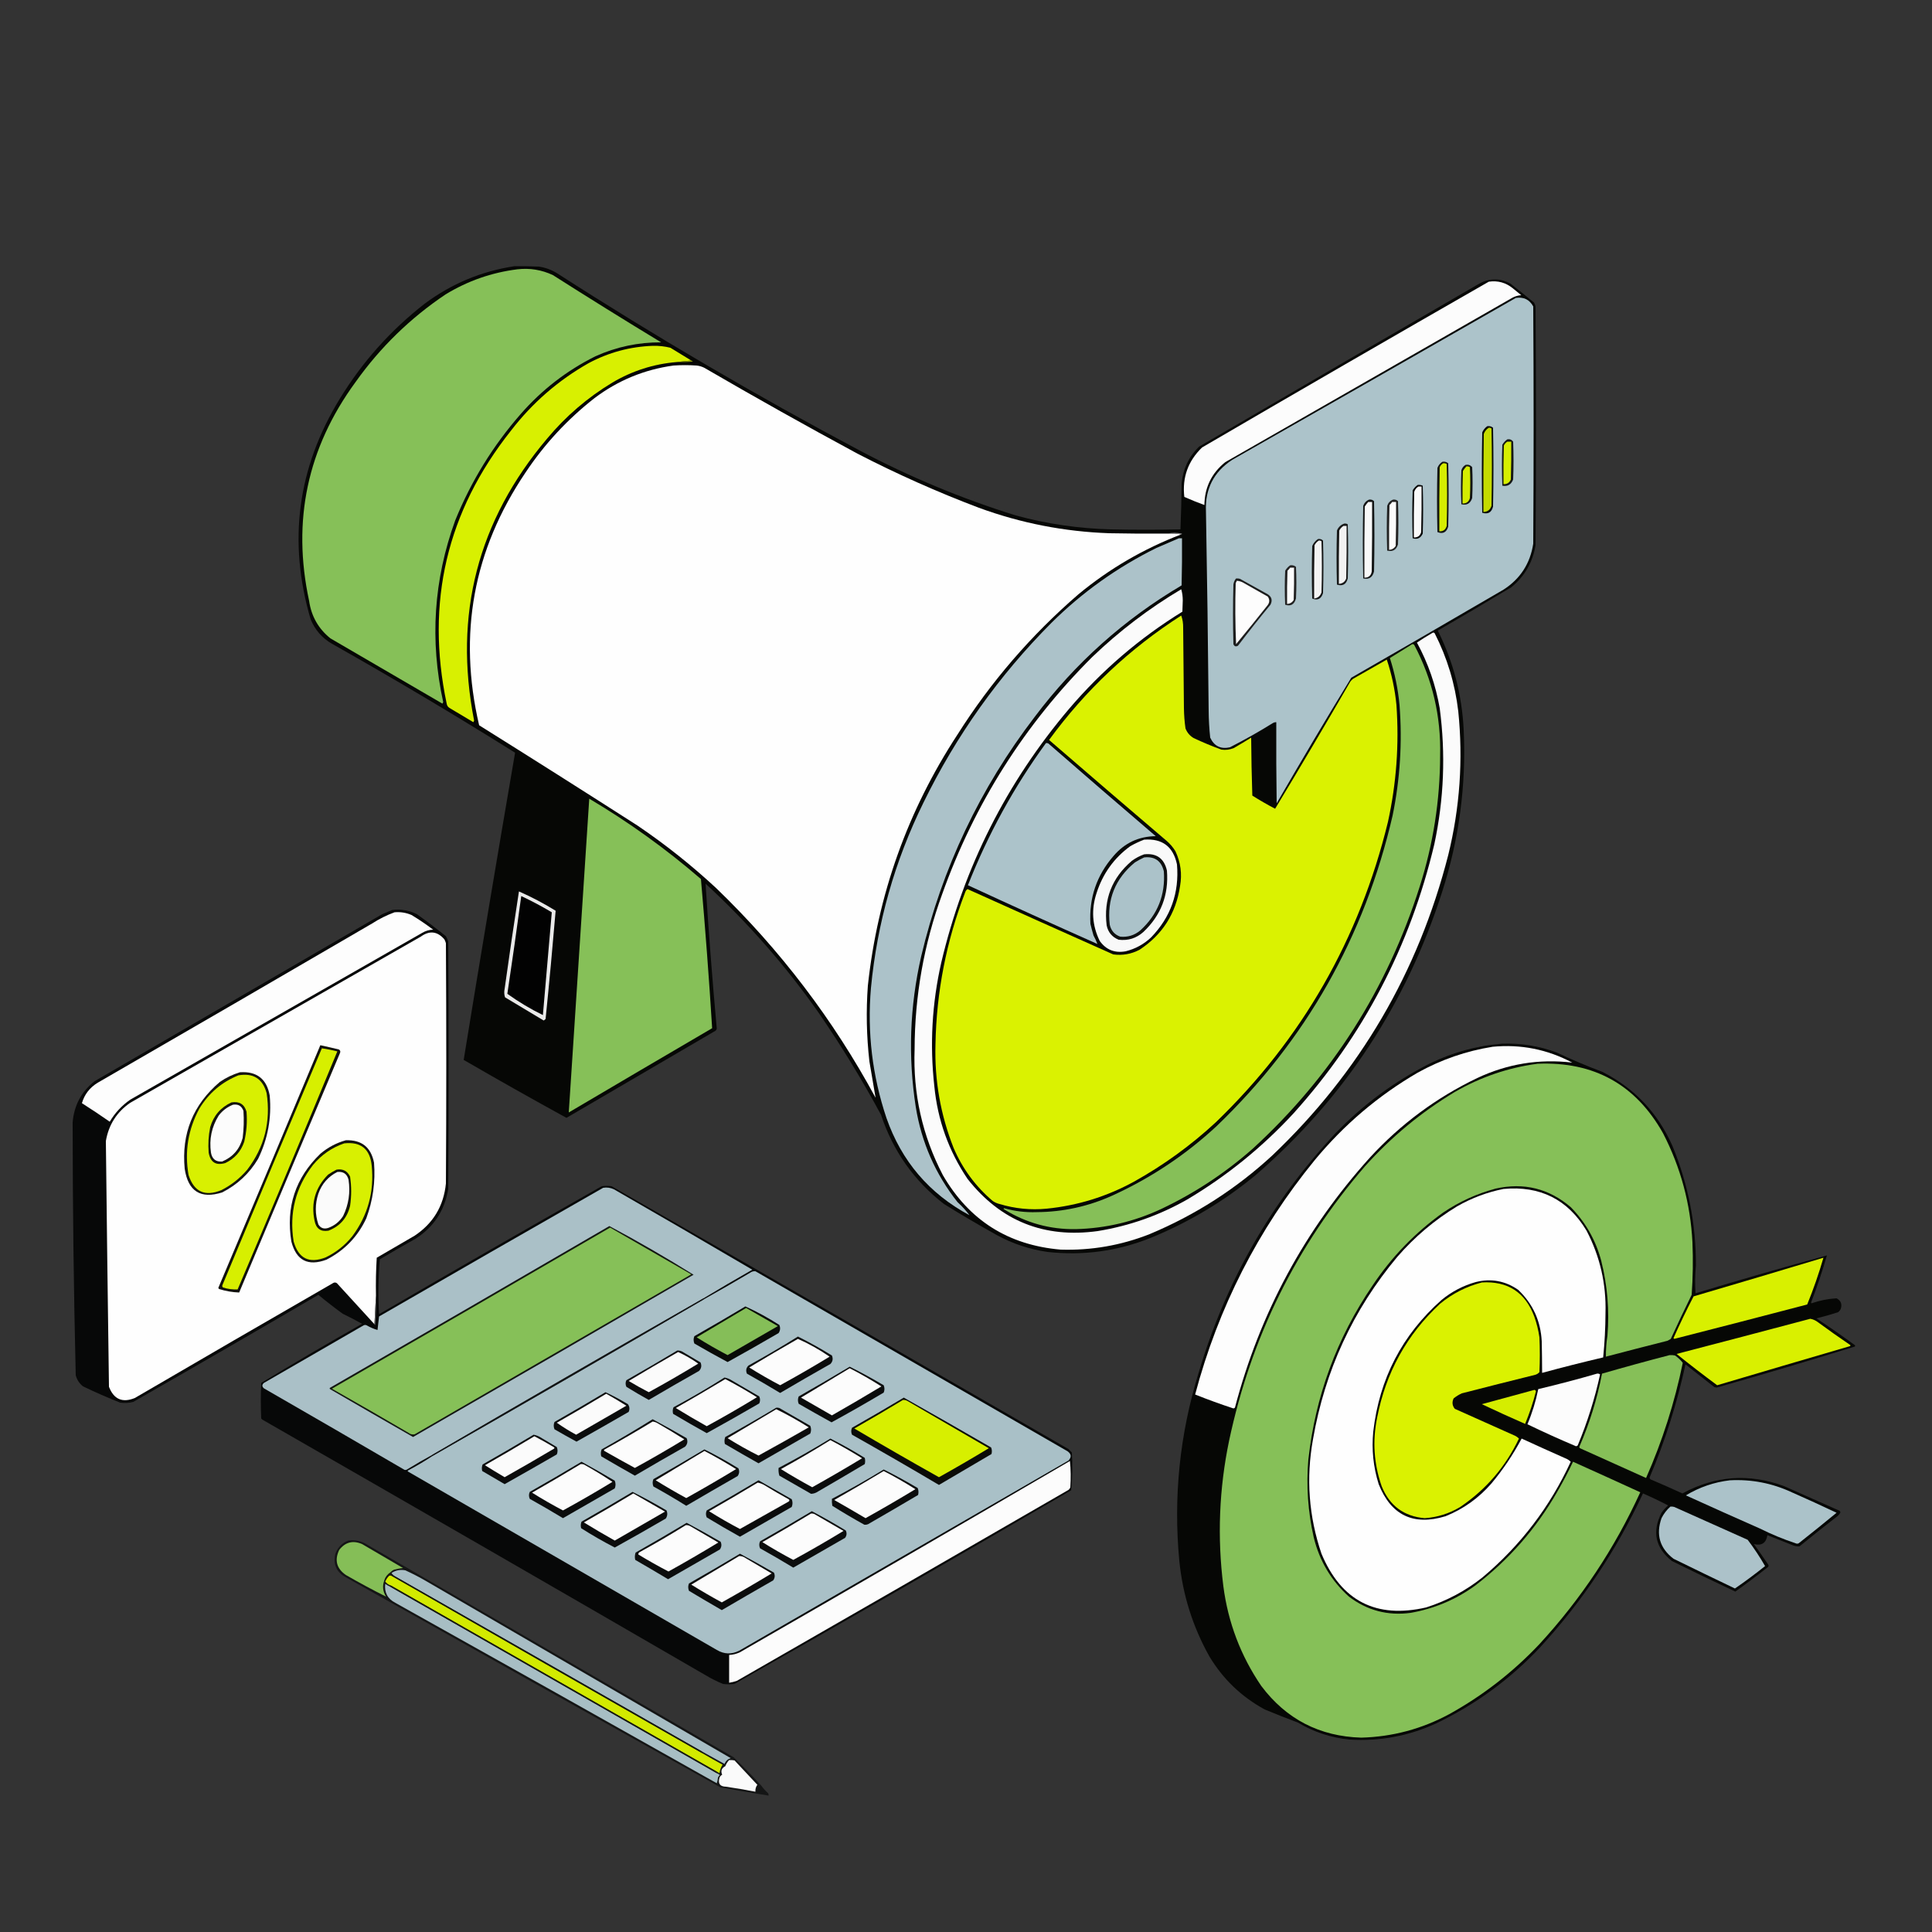 <?xml version="1.0" encoding="UTF-8"?>
<!DOCTYPE svg PUBLIC "-//W3C//DTD SVG 1.1//EN" "http://www.w3.org/Graphics/SVG/1.1/DTD/svg11.dtd">
<svg xmlns="http://www.w3.org/2000/svg" version="1.1" width="2500px" height="2500px" style="shape-rendering:geometricPrecision; text-rendering:geometricPrecision; image-rendering:optimizeQuality; fill-rule:evenodd; clip-rule:evenodd" xmlns:xlink="http://www.w3.org/1999/xlink">
<rect width="100%" height="100%" fill="#333333" stroke="none"/>
<g><path style="opacity:0.97" fill="#060705" d="M 665.5,344.5 C 676.172,344.333 686.839,344.5 697.5,345C 706.124,346.311 714.124,349.311 721.5,354C 848.383,435.63 978.717,511.964 1112.5,583C 1177.27,617.255 1244.61,645.255 1314.5,667C 1354.77,677.944 1395.77,683.944 1437.5,685C 1467.5,685.667 1497.5,685.667 1527.5,685C 1528.33,665.24 1528.83,645.406 1529,625.5C 1530.76,606.852 1538.26,591.019 1551.5,578C 1671.67,507.748 1792,437.748 1912.5,368C 1926.34,359.759 1940.34,359.426 1954.5,367C 1964.76,375.047 1974.92,383.213 1985,391.5C 1985.86,393.087 1986.53,394.754 1987,396.5C 1987.67,499.5 1987.67,602.5 1987,705.5C 1983.34,727.664 1972.84,745.83 1955.5,760C 1924,778.919 1892.33,797.585 1860.5,816C 1880.65,856.423 1891.81,899.256 1894,944.5C 1897.38,1016.19 1888.04,1086.19 1866,1154.5C 1819.64,1299.08 1739.47,1420.91 1625.5,1520C 1584.2,1554.22 1538.54,1581.56 1488.5,1602C 1445.66,1619.06 1401.33,1625.06 1355.5,1620C 1332.16,1616.66 1310.16,1609.33 1289.5,1598C 1266.5,1585.17 1243.84,1571.84 1221.5,1558C 1182.72,1527.85 1155.55,1489.35 1140,1442.5C 1115.59,1397.33 1088.93,1353.67 1060,1311.5C 1017.28,1250.42 968.277,1194.42 913,1143.5C 916.966,1206.06 921.799,1268.56 927.5,1331C 927.241,1332.26 926.574,1333.26 925.5,1334C 861.323,1371.52 797.157,1409.02 733,1446.5C 688.359,1422.01 644.025,1397.01 600,1371.5C 621.565,1238.94 643.732,1106.44 666.5,974C 588.657,925.237 509.657,878.237 429.5,833C 416.779,825.612 407.613,815.112 402,801.5C 372.248,700.439 384.914,605.106 440,515.5C 469,468.156 505.5,427.322 549.5,393C 584.153,367.172 622.819,351.005 665.5,344.5 Z"/></g>
<g><path style="opacity:1" fill="#86c058" d="M 669.5,348.5 C 685.581,346.638 700.914,349.138 715.5,356C 761.831,385.501 808.498,414.501 855.5,443C 825.845,442.831 797.512,448.831 770.5,461C 733.472,479.443 701.305,504.276 674,535.5C 638.008,576.554 609.675,622.554 589,673.5C 561.16,750.29 555.993,828.623 573.5,908.5C 573.167,909.167 572.833,909.833 572.5,910.5C 524.167,882.333 475.833,854.167 427.5,826C 412.019,813.55 402.852,797.383 400,777.5C 377.697,674.007 397.697,579.674 460,494.5C 491.96,449.539 530.793,411.706 576.5,381C 605.27,363.467 636.27,352.634 669.5,348.5 Z"/></g>
<g><path style="opacity:1" fill="#fcfcfc" d="M 1926.5,364.5 C 1938.13,362.823 1948.46,365.656 1957.5,373C 1961.17,376 1964.83,379 1968.5,382C 1964.62,382.257 1960.96,383.257 1957.5,385C 1833.5,456 1709.5,527 1585.5,598C 1567.78,612.267 1558.78,630.767 1558.5,653.5C 1549.75,650.296 1541.09,646.796 1532.5,643C 1529.65,617.873 1537.32,596.54 1555.5,579C 1678.93,506.954 1802.6,435.454 1926.5,364.5 Z"/></g>
<g><path style="opacity:1" fill="#acc3ca" d="M 1961.5,385.5 C 1971.64,383.988 1979.14,387.655 1984,396.5C 1984.67,498.833 1984.67,601.167 1984,703.5C 1980.08,729.203 1967.24,749.036 1945.5,763C 1880,801.253 1814.33,839.253 1748.5,877C 1715.7,930.754 1683.54,984.921 1652,1039.5C 1651.5,1004.5 1651.33,969.502 1651.5,934.5C 1649.69,934.491 1648.02,934.991 1646.5,936C 1628.62,947.107 1610.29,957.441 1591.5,967C 1579.61,969.64 1571.11,965.474 1566,954.5C 1564.75,942.89 1564.09,931.224 1564,919.5C 1563.2,833.494 1562.04,747.494 1560.5,661.5C 1559.28,632.772 1570.61,610.605 1594.5,595C 1717,525.303 1839.33,455.47 1961.5,385.5 Z"/></g>
<g><path style="opacity:1" fill="#d8f001" d="M 894.5,466.5 C 888.167,467.167 881.833,467.833 875.5,468.5C 845.856,470.992 818.189,479.825 792.5,495C 760.354,514.354 732.187,538.52 708,567.5C 618.179,673.673 586.679,795.34 613.5,932.5C 613.167,933.167 612.833,933.833 612.5,934.5C 602.167,928.333 591.833,922.167 581.5,916C 579.513,914.681 578.346,912.848 578,910.5C 550.493,779.543 578.16,661.877 661,557.5C 688.679,521.477 722.179,492.31 761.5,470C 787.595,456.018 815.428,448.518 845,447.5C 852.628,447.323 860.128,448.157 867.5,450C 876.528,455.511 885.528,461.011 894.5,466.5 Z"/></g>
<g><path style="opacity:1" fill="#879601" d="M 894.5,466.5 C 895.289,466.783 895.956,467.283 896.5,468C 889.508,468.5 882.508,468.666 875.5,468.5C 881.833,467.833 888.167,467.167 894.5,466.5 Z"/></g>
<g><path style="opacity:1" fill="#fefefe" d="M 1510.5,690.5 C 1516.69,690.177 1522.69,690.51 1528.5,691.5C 1479.76,710.134 1435.43,735.967 1395.5,769C 1334.22,821.925 1282.05,882.425 1239,950.5C 1174.37,1049.37 1135.71,1157.7 1123,1275.5C 1120.62,1308.23 1121.29,1340.89 1125,1373.5C 1127.58,1389.24 1130.25,1404.91 1133,1420.5C 1078.36,1319.49 1009.53,1228.99 926.5,1149C 894.516,1119.34 860.516,1092.34 824.5,1068C 756.587,1024.46 688.42,981.292 620,938.5C 592.472,820.66 612.472,711.66 680,611.5C 704.602,574.561 734.435,542.395 769.5,515C 799.782,492.199 833.782,478.199 871.5,473C 881.5,472.333 891.5,472.333 901.5,473C 905.019,473.395 908.352,474.395 911.5,476C 976.853,514.014 1042.85,551.014 1109.5,587C 1160.54,613.353 1212.87,636.686 1266.5,657C 1321.04,676.975 1377.38,687.975 1435.5,690C 1460.5,690.5 1485.5,690.667 1510.5,690.5 Z"/></g>
<g><path style="opacity:1" fill="#060706" d="M 1924.5,551.5 C 1927.39,551.042 1929.89,551.709 1932,553.5C 1932.67,587.5 1932.67,621.5 1932,655.5C 1930.07,663.128 1925.4,665.795 1918,663.5C 1917.33,628.833 1917.33,594.167 1918,559.5C 1919.48,556.172 1921.65,553.506 1924.5,551.5 Z"/></g>
<g><path style="opacity:1" fill="#c5db00" d="M 1926.5,553.5 C 1927.82,553.33 1928.99,553.663 1930,554.5C 1930.67,587.833 1930.67,621.167 1930,654.5C 1928.3,659.717 1924.8,662.384 1919.5,662.5C 1919.33,628.832 1919.5,595.165 1920,561.5C 1921.3,558.039 1923.47,555.372 1926.5,553.5 Z"/></g>
<g><path style="opacity:1" fill="#151715" d="M 1950.5,568.5 C 1953.69,567.961 1956.19,568.961 1958,571.5C 1958.67,587.833 1958.67,604.167 1958,620.5C 1955.41,627.12 1950.75,629.787 1944,628.5C 1943.33,610.833 1943.33,593.167 1944,575.5C 1945.69,572.642 1947.86,570.309 1950.5,568.5 Z"/></g>
<g><path style="opacity:1" fill="#d6ee01" d="M 1950.5,571.5 C 1952.17,571.5 1953.83,571.5 1955.5,571.5C 1955.67,587.837 1955.5,604.17 1955,620.5C 1953.19,624.655 1950.02,626.655 1945.5,626.5C 1945.33,609.83 1945.5,593.163 1946,576.5C 1947.06,574.341 1948.56,572.674 1950.5,571.5 Z"/></g>
<g><path style="opacity:1" fill="#131513" d="M 1866.5,597.5 C 1869.36,597.055 1871.86,597.722 1874,599.5C 1874.67,626.833 1874.67,654.167 1874,681.5C 1871.65,689.01 1866.98,691.343 1860,688.5C 1859.33,660.833 1859.33,633.167 1860,605.5C 1861.3,602.039 1863.47,599.372 1866.5,597.5 Z"/></g>
<g><path style="opacity:1" fill="#d6ed01" d="M 1867.5,599.5 C 1869.14,599.286 1870.64,599.62 1872,600.5C 1872.67,627.167 1872.67,653.833 1872,680.5C 1870.62,685.399 1867.45,687.733 1862.5,687.5C 1862.33,659.831 1862.5,632.165 1863,604.5C 1864.02,602.313 1865.52,600.646 1867.5,599.5 Z"/></g>
<g><path style="opacity:1" fill="#131413" d="M 1896.5,601.5 C 1899.97,600.875 1902.8,601.875 1905,604.5C 1905.67,617.833 1905.67,631.167 1905,644.5C 1902.66,651.542 1898,654.208 1891,652.5C 1890.33,637.833 1890.33,623.167 1891,608.5C 1891.97,605.379 1893.8,603.046 1896.5,601.5 Z"/></g>
<g><path style="opacity:1" fill="#d5ec01" d="M 1897.5,603.5 C 1899.14,603.286 1900.64,603.62 1902,604.5C 1902.67,617.833 1902.67,631.167 1902,644.5C 1900.68,649.317 1897.51,651.651 1892.5,651.5C 1892.33,637.496 1892.5,623.496 1893,609.5C 1894.33,607.34 1895.83,605.34 1897.5,603.5 Z"/></g>
<g><path style="opacity:1" fill="#040404" d="M 1834.5,627.5 C 1836.79,627.244 1838.96,627.577 1841,628.5C 1841.67,649.167 1841.67,669.833 1841,690.5C 1838.31,696.347 1833.98,698.347 1828,696.5C 1827.33,675.833 1827.33,655.167 1828,634.5C 1829.69,631.642 1831.86,629.309 1834.5,627.5 Z"/></g>
<g><path style="opacity:1" fill="#fafafa" d="M 1835.5,629.5 C 1836.83,629.5 1838.17,629.5 1839.5,629.5C 1839.67,649.169 1839.5,668.836 1839,688.5C 1837.66,693.349 1834.49,695.682 1829.5,695.5C 1829.33,675.831 1829.5,656.164 1830,636.5C 1830.97,633.379 1832.8,631.046 1835.5,629.5 Z"/></g>
<g><path style="opacity:1" fill="#131515" d="M 1771.5,646.5 C 1774.04,646.104 1776.21,646.771 1778,648.5C 1778.67,678.833 1778.67,709.167 1778,739.5C 1776.07,747.136 1771.41,750.136 1764,748.5C 1763.33,717.167 1763.33,685.833 1764,654.5C 1765.39,650.678 1767.89,648.011 1771.5,646.5 Z"/></g>
<g><path style="opacity:1" fill="#222222" d="M 1802.5,646.5 C 1805.04,646.104 1807.21,646.771 1809,648.5C 1809.67,667.167 1809.67,685.833 1809,704.5C 1806.8,711.597 1802.13,714.264 1795,712.5C 1794.33,693.167 1794.33,673.833 1795,654.5C 1796.35,650.65 1798.85,647.983 1802.5,646.5 Z"/></g>
<g><path style="opacity:1" fill="#f9f9f9" d="M 1770.5,649.5 C 1772.17,649.5 1773.83,649.5 1775.5,649.5C 1775.67,679.502 1775.5,709.502 1775,739.5C 1774.1,744.907 1770.93,747.574 1765.5,747.5C 1765.33,716.832 1765.5,686.165 1766,655.5C 1767.33,653.34 1768.83,651.34 1770.5,649.5 Z"/></g>
<g><path style="opacity:1" fill="#fdfdfd" d="M 1801.5,649.5 C 1803.17,649.5 1804.83,649.5 1806.5,649.5C 1806.67,668.503 1806.5,687.503 1806,706.5C 1803.97,709.596 1801.14,711.262 1797.5,711.5C 1797.33,692.164 1797.5,672.83 1798,653.5C 1799.38,652.295 1800.54,650.962 1801.5,649.5 Z"/></g>
<g><path style="opacity:1" fill="#171818" d="M 1739.5,677.5 C 1741.14,677.286 1742.64,677.62 1744,678.5C 1744.67,701.833 1744.67,725.167 1744,748.5C 1742.07,756.128 1737.4,758.795 1730,756.5C 1729.33,733.167 1729.33,709.833 1730,686.5C 1731.87,682.006 1735.04,679.006 1739.5,677.5 Z"/></g>
<g><path style="opacity:1" fill="#f2f2f2" d="M 1738.5,680.5 C 1739.83,680.5 1741.17,680.5 1742.5,680.5C 1742.67,703.169 1742.5,725.836 1742,748.5C 1740.35,752.906 1737.19,755.239 1732.5,755.5C 1732.33,732.498 1732.5,709.498 1733,686.5C 1734.36,683.977 1736.19,681.977 1738.5,680.5 Z"/></g>
<g><path style="opacity:1" fill="#929292" d="M 1510.5,690.5 C 1516.68,689.183 1523.01,689.183 1529.5,690.5C 1529.38,691.107 1529.04,691.44 1528.5,691.5C 1522.69,690.51 1516.69,690.177 1510.5,690.5 Z"/></g>
<g><path style="opacity:1" fill="#acc2c9" d="M 1525.5,696.5 C 1526.83,696.5 1528.17,696.5 1529.5,696.5C 1529.67,716.836 1529.5,737.169 1529,757.5C 1454.57,801.444 1391.23,858.111 1339,927.5C 1268.08,1020.03 1219.08,1123.37 1192,1237.5C 1177.21,1302.08 1174.87,1367.08 1185,1432.5C 1192.44,1478.36 1210.44,1519.36 1239,1555.5C 1245.04,1561.01 1250.21,1566.68 1254.5,1572.5C 1202.36,1544.52 1166.53,1502.52 1147,1446.5C 1128.74,1391.94 1122.08,1335.94 1127,1278.5C 1135.04,1194.35 1157.7,1114.35 1195,1038.5C 1237.35,951.823 1292.52,874.323 1360.5,806C 1400.55,766.303 1445.89,733.969 1496.5,709C 1506.26,704.782 1515.92,700.615 1525.5,696.5 Z"/></g>
<g><path style="opacity:1" fill="#151616" d="M 1705.5,697.5 C 1708.08,697.083 1710.25,697.75 1712,699.5C 1712.67,722.167 1712.67,744.833 1712,767.5C 1709.65,775.01 1704.98,777.343 1698,774.5C 1697.33,751.833 1697.33,729.167 1698,706.5C 1699.64,702.7 1702.14,699.7 1705.5,697.5 Z"/></g>
<g><path style="opacity:1" fill="#f4f4f4" d="M 1706.5,699.5 C 1707.82,699.33 1708.99,699.663 1710,700.5C 1710.67,722.5 1710.67,744.5 1710,766.5C 1708.47,771.201 1705.3,773.868 1700.5,774.5C 1700.33,751.498 1700.5,728.498 1701,705.5C 1702.36,702.977 1704.19,700.977 1706.5,699.5 Z"/></g>
<g><path style="opacity:1" fill="#222222" d="M 1669.5,731.5 C 1672.36,731.055 1674.86,731.722 1677,733.5C 1677.67,747.167 1677.67,760.833 1677,774.5C 1674.81,782.249 1670.15,784.916 1663,782.5C 1662.33,767.833 1662.33,753.167 1663,738.5C 1664.69,735.642 1666.86,733.309 1669.5,731.5 Z"/></g>
<g><path style="opacity:1" fill="#fdfdfd" d="M 1669.5,734.5 C 1671.17,734.5 1672.83,734.5 1674.5,734.5C 1674.67,748.504 1674.5,762.504 1674,776.5C 1672.01,779.58 1669.18,781.246 1665.5,781.5C 1665.33,767.163 1665.5,752.829 1666,738.5C 1667.38,737.295 1668.54,735.962 1669.5,734.5 Z"/></g>
<g><path style="opacity:1" fill="#1c1d1d" d="M 1599.5,748.5 C 1601.2,748.34 1602.87,748.506 1604.5,749C 1616.5,755.667 1628.5,762.333 1640.5,769C 1645.65,772.378 1646.82,776.878 1644,782.5C 1629.62,799.879 1615.62,817.546 1602,835.5C 1599.22,837.14 1597.22,836.473 1596,833.5C 1595.33,807.833 1595.33,782.167 1596,756.5C 1596.37,753.435 1597.53,750.768 1599.5,748.5 Z"/></g>
<g><path style="opacity:1" fill="#fdfdfd" d="M 1600.5,751.5 C 1604.11,751.799 1607.44,752.965 1610.5,755C 1620.5,760.667 1630.5,766.333 1640.5,772C 1643.19,775.893 1643.02,779.726 1640,783.5C 1626.66,800.336 1613.16,817.003 1599.5,833.5C 1598.33,807.173 1598.17,780.84 1599,754.5C 1599.51,753.473 1600.01,752.473 1600.5,751.5 Z"/></g>
<g><path style="opacity:1" fill="#fbfbfb" d="M 1528.5,762.5 C 1529.83,766.951 1530.49,771.784 1530.5,777C 1530.33,781.833 1530.17,786.667 1530,791.5C 1474.95,825.411 1426.28,867.077 1384,916.5C 1302.53,1012.43 1247.2,1122.1 1218,1245.5C 1206.01,1298.34 1203.01,1351.68 1209,1405.5C 1213.26,1449.28 1227.59,1489.28 1252,1525.5C 1294.95,1580.06 1351.12,1602.56 1420.5,1593C 1461.65,1586.28 1500.31,1572.62 1536.5,1552C 1587.55,1521.65 1633.38,1484.49 1674,1440.5C 1764.02,1340.49 1824.68,1224.49 1856,1092.5C 1868.47,1034.22 1870.81,975.557 1863,916.5C 1857.83,886.497 1848,858.164 1833.5,831.5C 1839.96,827.097 1846.63,822.93 1853.5,819C 1854.64,818.251 1855.64,818.417 1856.5,819.5C 1872.71,851.317 1882.87,884.983 1887,920.5C 1893.39,983.23 1889.06,1045.23 1874,1106.5C 1835.11,1258.22 1759.27,1387.72 1646.5,1495C 1599.65,1538.28 1546.65,1572.28 1487.5,1597C 1450.54,1611.55 1412.21,1618.22 1372.5,1617C 1304.74,1611.22 1253.91,1579.06 1220,1520.5C 1193.49,1469.46 1181.33,1415.13 1183.5,1357.5C 1183.68,1288.78 1195.51,1222.11 1219,1157.5C 1260.88,1040.06 1325.71,937.563 1413.5,850C 1448.61,816.365 1486.94,787.199 1528.5,762.5 Z"/></g>
<g><path style="opacity:1" fill="#daf201" d="M 1528.5,796.5 C 1530.29,801.407 1531.12,806.74 1531,812.5C 1531.33,847.167 1531.67,881.833 1532,916.5C 1532.12,925.227 1532.79,933.894 1534,942.5C 1536.06,947.888 1539.56,952.054 1544.5,955C 1556.28,960.558 1568.28,965.558 1580.5,970C 1586,970.796 1591.34,970.129 1596.5,968C 1604.08,963.626 1611.58,959.126 1619,954.5C 1619.17,979.507 1619.67,1004.51 1620.5,1029.5C 1630.1,1035.55 1639.94,1041.22 1650,1046.5C 1682.83,992.192 1715.16,937.525 1747,882.5C 1748.17,880.667 1749.67,879.167 1751.5,878C 1765.83,869.833 1780.17,861.667 1794.5,853.5C 1800.9,872.658 1805.07,892.325 1807,912.5C 1810.59,963.366 1806.92,1013.7 1796,1063.5C 1759.09,1214.89 1684.92,1344.39 1573.5,1452C 1541.25,1481.92 1505.91,1507.59 1467.5,1529C 1432.16,1548.34 1394.49,1560 1354.5,1564C 1333.76,1566.01 1313.42,1564.01 1293.5,1558C 1290.22,1557.24 1287.22,1555.91 1284.5,1554C 1262.33,1535.15 1245.49,1512.32 1234,1485.5C 1217,1442.5 1209.17,1397.83 1210.5,1351.5C 1211.71,1283.59 1224.55,1217.92 1249,1154.5C 1249.52,1152.78 1250.52,1151.44 1252,1150.5C 1314.77,1178.8 1377.61,1206.97 1440.5,1235C 1452.47,1236.61 1463.81,1234.61 1474.5,1229C 1504.17,1209.54 1521.67,1182.04 1527,1146.5C 1529.76,1130.85 1527.76,1115.85 1521,1101.5C 1517.92,1096.41 1514.08,1091.91 1509.5,1088C 1458.69,1044.69 1408.02,1001.19 1357.5,957.5C 1404.58,893.076 1461.58,839.409 1528.5,796.5 Z"/></g>
<g><path style="opacity:1" fill="#86bf58" d="M 1827.5,833.5 C 1828.5,833.414 1829.33,833.748 1830,834.5C 1853.57,879.173 1864.74,926.84 1863.5,977.5C 1863.44,1035.54 1854.6,1092.21 1837,1147.5C 1795,1279.74 1723.17,1392.58 1621.5,1486C 1585.94,1517.46 1546.61,1543.46 1503.5,1564C 1468.19,1580.66 1431.02,1589.49 1392,1590.5C 1358.68,1590.97 1327.84,1582.47 1299.5,1565C 1298.3,1564.35 1298.3,1563.85 1299.5,1563.5C 1313.22,1567.36 1327.22,1569.02 1341.5,1568.5C 1375.69,1568.27 1408.35,1561.1 1439.5,1547C 1489.46,1524.21 1534.46,1494.21 1574.5,1457C 1689.82,1346.16 1765.65,1212.32 1802,1055.5C 1811.69,1008.26 1814.69,960.59 1811,912.5C 1809.07,891.678 1804.9,871.345 1798.5,851.5C 1808.21,845.439 1817.87,839.439 1827.5,833.5 Z"/></g>
<g><path style="opacity:1" fill="#acc3ca" d="M 1353.5,961.5 C 1354.55,961.351 1355.55,961.517 1356.5,962C 1402.65,1002.24 1448.98,1042.24 1495.5,1082C 1473.5,1082.25 1455.33,1090.75 1441,1107.5C 1419.04,1132.7 1409.04,1162.03 1411,1195.5C 1412.21,1200.53 1413.54,1205.53 1415,1210.5C 1417.02,1214.19 1418.69,1217.86 1420,1221.5C 1363.97,1196.57 1308.14,1171.24 1252.5,1145.5C 1278.46,1079.55 1312.13,1018.21 1353.5,961.5 Z"/></g>
<g><path style="opacity:1" fill="#86c058" d="M 762.5,1033.5 C 813.697,1063.86 861.864,1098.53 907,1137.5C 912.668,1201.84 917.501,1266.18 921.5,1330.5C 859.584,1366.71 797.751,1403.04 736,1439.5C 744.795,1304.19 753.629,1168.85 762.5,1033.5 Z"/></g>
<g><path style="opacity:1" fill="#f9f9f9" d="M 1480.5,1086.5 C 1503.95,1084.78 1518.12,1095.45 1523,1118.5C 1526.11,1155.18 1514.94,1186.68 1489.5,1213C 1480.09,1221.87 1469.09,1227.87 1456.5,1231C 1442.41,1233.53 1431.24,1229.03 1423,1217.5C 1413.23,1197.45 1411.9,1176.78 1419,1155.5C 1427.02,1130.51 1441.52,1110.34 1462.5,1095C 1468.35,1091.67 1474.35,1088.84 1480.5,1086.5 Z"/></g>
<g><path style="opacity:1" fill="#0e0f0f" d="M 1480.5,1105.5 C 1496.57,1103.73 1506.4,1110.73 1510,1126.5C 1512.52,1157.94 1502.36,1184.44 1479.5,1206C 1470.35,1214.16 1459.69,1217.49 1447.5,1216C 1439.07,1212.57 1433.9,1206.4 1432,1197.5C 1427.93,1163.82 1438.76,1135.98 1464.5,1114C 1469.48,1110.34 1474.82,1107.51 1480.5,1105.5 Z"/></g>
<g><path style="opacity:1" fill="#abc2c9" d="M 1480.5,1109.5 C 1494.28,1107.98 1502.78,1113.98 1506,1127.5C 1508.17,1157.98 1498.01,1183.48 1475.5,1204C 1467.94,1210.3 1459.27,1212.97 1449.5,1212C 1442.19,1209.35 1437.69,1204.19 1436,1196.5C 1432.26,1163.81 1443.09,1136.98 1468.5,1116C 1472.43,1113.54 1476.43,1111.37 1480.5,1109.5 Z"/></g>
<g><path style="opacity:1" fill="#eaeaea" d="M 671.5,1153.5 C 687.897,1160.72 703.73,1169.06 719,1178.5C 715.067,1225.16 710.734,1271.83 706,1318.5C 705.311,1319.36 704.478,1320.02 703.5,1320.5C 686.833,1310.5 670.167,1300.5 653.5,1290.5C 652.341,1286.88 652.175,1283.21 653,1279.5C 658.844,1237.38 665.01,1195.38 671.5,1153.5 Z"/></g>
<g><path style="opacity:1" fill="#020202" d="M 674.5,1159.5 C 688.009,1165.84 701.176,1172.84 714,1180.5C 710.262,1224.82 706.429,1269.15 702.5,1313.5C 686.351,1305.6 671.017,1296.43 656.5,1286C 662.829,1243.86 668.829,1201.7 674.5,1159.5 Z"/></g>
<g><path style="opacity:0.943" fill="#050606" d="M 507.5,1177.5 C 518.772,1176.15 529.438,1177.98 539.5,1183C 552.284,1192.12 564.784,1201.62 577,1211.5C 578.275,1213.72 579.275,1216.05 580,1218.5C 580.667,1325.17 580.667,1431.83 580,1538.5C 575.393,1566.42 561.226,1587.92 537.5,1603C 522.038,1611.63 506.704,1620.47 491.5,1629.5C 489.487,1653.14 489.153,1676.81 490.5,1700.5C 586.133,1644.7 682.133,1589.53 778.5,1535C 782.833,1534.33 787.167,1534.33 791.5,1535C 988.631,1648.07 1185.63,1761.4 1382.5,1875C 1384,1876.5 1385.5,1878 1387,1879.5C 1387.97,1895.93 1387.64,1912.26 1386,1928.5C 1241.37,2012.9 1096.21,2096.4 950.5,2179C 945.5,2179.67 940.5,2179.67 935.5,2179C 927.919,2175.88 920.586,2172.21 913.5,2168C 722.425,2057.27 531.092,1946.93 339.5,1837C 339,1836.5 338.5,1836 338,1835.5C 337.333,1820.17 337.333,1804.83 338,1789.5C 381.089,1763.37 424.589,1737.87 468.5,1713C 460.324,1708.41 451.991,1704.08 443.5,1700C 432.729,1692.2 422.229,1684.03 412,1675.5C 332.412,1722.05 252.579,1768.21 172.5,1814C 166.92,1815.52 161.253,1815.85 155.5,1815C 139.252,1808.58 123.252,1801.58 107.5,1794C 102.705,1790.24 99.538,1785.41 98,1779.5C 95.38,1670.52 94.047,1561.52 94,1452.5C 95.796,1430.4 105.296,1412.57 122.5,1399C 246.5,1327 370.5,1255 494.5,1183C 498.904,1181.04 503.238,1179.21 507.5,1177.5 Z"/></g>
<g><path style="opacity:1" fill="#fdfdfd" d="M 510.5,1180.5 C 518.152,1179.82 525.485,1180.98 532.5,1184C 542.179,1189.84 551.513,1196.17 560.5,1203C 555.481,1203.12 550.815,1204.45 546.5,1207C 420.5,1279 294.5,1351 168.5,1423C 157.604,1430.56 148.77,1440.06 142,1451.5C 130.172,1443.25 118.172,1435.25 106,1427.5C 109.299,1416.13 116.132,1407.3 126.5,1401C 244.997,1332.59 363.33,1263.92 481.5,1195C 490.711,1189.06 500.378,1184.23 510.5,1180.5 Z"/></g>
<g><path style="opacity:1" fill="#fefefe" d="M 486.5,1676.5 C 485.833,1688.83 485.167,1701.17 484.5,1713.5C 468.341,1695.87 452.174,1678.2 436,1660.5C 434.612,1659.45 433.112,1659.28 431.5,1660C 345.67,1709.41 260.003,1759.08 174.5,1809C 158.434,1815.55 147.268,1810.72 141,1794.5C 139.503,1688.5 138.169,1582.5 137,1476.5C 140.575,1455.5 151.075,1439 168.5,1427C 293.833,1355.33 419.167,1283.67 544.5,1212C 555.774,1203.85 565.94,1205.01 575,1215.5C 575.862,1217.09 576.529,1218.75 577,1220.5C 577.667,1324.17 577.667,1427.83 577,1531.5C 574.101,1560.48 560.601,1582.98 536.5,1599C 520.167,1608.5 503.833,1618 487.5,1627.5C 486.501,1643.82 486.167,1660.15 486.5,1676.5 Z"/></g>
<g><path style="opacity:0.96" fill="#050604" d="M 1943.5,1350.5 C 1967.94,1349.63 1991.6,1353.47 2014.5,1362C 2033.82,1371.16 2053.49,1379.49 2073.5,1387C 2114.89,1408.06 2145.06,1439.9 2164,1482.5C 2184.49,1532.1 2194.66,1583.76 2194.5,1637.5C 2193.35,1649.45 2193.19,1661.45 2194,1673.5C 2250.64,1656.35 2307.3,1640.01 2364,1624.5C 2358.1,1645.03 2351.27,1665.37 2343.5,1685.5C 2343.67,1685.83 2343.83,1686.17 2344,1686.5C 2354.57,1682.81 2365.4,1680.65 2376.5,1680C 2382.02,1682.92 2383.86,1687.42 2382,1693.5C 2381.22,1695.29 2380.05,1696.79 2378.5,1698C 2369.27,1700.98 2359.93,1703.64 2350.5,1706C 2367.26,1717.13 2383.76,1728.63 2400,1740.5C 2400.67,1741.17 2400.67,1741.83 2400,1742.5C 2340.74,1760.86 2281.24,1778.53 2221.5,1795.5C 2220.5,1795.33 2219.5,1795.17 2218.5,1795C 2206,1785.17 2193.5,1775.33 2181,1765.5C 2170.11,1815.82 2154.61,1864.66 2134.5,1912C 2134.82,1913.65 2135.82,1914.65 2137.5,1915C 2150.75,1920.64 2163.92,1926.47 2177,1932.5C 2219.41,1909.49 2263.24,1906.32 2308.5,1923C 2332.5,1933.67 2356.5,1944.33 2380.5,1955C 2381.02,1955.56 2381.36,1956.23 2381.5,1957C 2380.56,1958.94 2379.23,1960.61 2377.5,1962C 2360.98,1974.76 2344.65,1987.76 2328.5,2001C 2325.05,2001.19 2321.72,2000.53 2318.5,1999C 2307.98,1994.83 2297.48,1990.66 2287,1986.5C 2285.38,1996.71 2279.55,2000.54 2269.5,1998C 2275.79,2006.75 2281.96,2015.58 2288,2024.5C 2288.67,2025.5 2288.67,2026.5 2288,2027.5C 2274.06,2038.54 2259.89,2049.21 2245.5,2059.5C 2218.05,2046.61 2190.72,2033.44 2163.5,2020C 2142.03,2002.94 2137.53,1982.11 2150,1957.5C 2152.46,1954.04 2155.3,1950.87 2158.5,1948C 2147.86,1942.45 2137.02,1937.28 2126,1932.5C 2091.89,2005.89 2047.56,2072.22 1993,2131.5C 1954.29,2172.76 1909.46,2205.6 1858.5,2230C 1822.93,2246.38 1785.59,2253.38 1746.5,2251C 1722.49,2248.66 1700.16,2241.33 1679.5,2229C 1665.05,2223.61 1650.72,2217.94 1636.5,2212C 1606.48,2195.65 1582.65,2172.82 1565,2143.5C 1543.37,2104.94 1530.37,2063.61 1526,2019.5C 1518.22,1936.88 1526.55,1855.88 1551,1776.5C 1585.85,1658.74 1644.85,1555.4 1728,1466.5C 1763.77,1429.39 1804.6,1399.22 1850.5,1376C 1880.04,1361.7 1911.04,1353.2 1943.5,1350.5 Z"/></g>
<g><path style="opacity:1" fill="#11110c" d="M 414.5,1352.5 C 422.516,1354.23 430.516,1356.06 438.5,1358C 440.283,1359.07 440.783,1360.57 440,1362.5C 396.402,1465.79 352.902,1569.13 309.5,1672.5C 300.782,1672.21 292.115,1670.71 283.5,1668C 283.043,1667.59 282.709,1667.09 282.5,1666.5C 326.702,1561.89 370.702,1457.22 414.5,1352.5 Z"/></g>
<g><path style="opacity:1" fill="#fdfdfd" d="M 1931.5,1354.5 C 1967.93,1351.03 2002.27,1357.86 2034.5,1375C 1991.61,1369.91 1950.61,1376.58 1911.5,1395C 1858.83,1420.26 1812.67,1454.43 1773,1497.5C 1688.65,1590.83 1630.32,1698.83 1598,1821.5C 1597.44,1822.02 1596.77,1822.36 1596,1822.5C 1579.21,1816.96 1562.71,1810.96 1546.5,1804.5C 1576.43,1691.96 1627.93,1590.96 1701,1501.5C 1738.89,1455.59 1783.39,1417.76 1834.5,1388C 1865,1371.11 1897.33,1359.95 1931.5,1354.5 Z"/></g>
<g><path style="opacity:1" fill="#d7ef00" d="M 416.5,1356.5 C 423.238,1357.52 429.904,1358.85 436.5,1360.5C 394.071,1463.36 351.071,1566.03 307.5,1668.5C 301.126,1668.8 294.793,1667.97 288.5,1666C 287.483,1664.95 287.316,1663.78 288,1662.5C 330.573,1560.36 373.406,1458.36 416.5,1356.5 Z"/></g>
<g><path style="opacity:1" fill="#86c058" d="M 1989.5,1376.5 C 2062.41,1373.36 2116.58,1403.36 2152,1466.5C 2174.8,1510.72 2187.47,1557.72 2190,1607.5C 2190.95,1630.21 2190.61,1652.88 2189,1675.5C 2179.74,1694.35 2170.74,1713.35 2162,1732.5C 2160.58,1733.46 2159.08,1734.29 2157.5,1735C 2130.93,1741.71 2104.43,1748.54 2078,1755.5C 2077.95,1746.47 2078.62,1737.47 2080,1728.5C 2082.67,1695.69 2080.01,1663.36 2072,1631.5C 2064.89,1604.76 2051.72,1581.59 2032.5,1562C 2004.29,1537.91 1971.96,1529.91 1935.5,1538C 1911.03,1544.57 1888.37,1554.9 1867.5,1569C 1831.21,1594.96 1800.71,1626.46 1776,1663.5C 1729.78,1731.49 1702.11,1806.49 1693,1888.5C 1690.1,1922.52 1692.43,1956.18 1700,1989.5C 1707.41,2019.84 1722.57,2045.34 1745.5,2066C 1769.21,2084.01 1795.88,2091.01 1825.5,2087C 1855.9,2081.63 1883.57,2069.96 1908.5,2052C 1952.22,2018.62 1987.72,1978.12 2015,1930.5C 2022.35,1917.81 2029.18,1904.81 2035.5,1891.5C 2064.58,1904.58 2093.58,1917.74 2122.5,1931C 2089.31,2003.6 2045.81,2069.1 1992,2127.5C 1957.74,2163.78 1918.91,2193.95 1875.5,2218C 1839.91,2237.23 1801.91,2247.4 1761.5,2248.5C 1707.48,2246.91 1664.31,2224.57 1632,2181.5C 1605.45,2142.53 1589.12,2099.53 1583,2052.5C 1575.02,1989.24 1577.52,1926.4 1590.5,1864C 1618.94,1730.3 1677.44,1612.13 1766,1509.5C 1800.12,1471.36 1838.95,1439.19 1882.5,1413C 1915.86,1393.72 1951.52,1381.55 1989.5,1376.5 Z"/></g>
<g><path style="opacity:1" fill="#15150f" d="M 310.5,1387.5 C 332.247,1386.08 345.081,1396.08 349,1417.5C 351.636,1446.28 346.636,1473.61 334,1499.5C 322.68,1518.49 307.18,1532.99 287.5,1543C 259.605,1551.8 243.439,1541.64 239,1512.5C 234.637,1466.89 249.803,1429.39 284.5,1400C 292.598,1394.45 301.264,1390.28 310.5,1387.5 Z"/></g>
<g><path style="opacity:1" fill="#d8f001" d="M 308.5,1391.5 C 327.743,1388.19 339.909,1395.86 345,1414.5C 350.563,1451.25 342.23,1484.25 320,1513.5C 310.561,1524.62 299.394,1533.46 286.5,1540C 265.184,1548.76 251.017,1542.26 244,1520.5C 238.713,1490.22 243.38,1461.55 258,1434.5C 270.142,1414.52 286.975,1400.18 308.5,1391.5 Z"/></g>
<g><path style="opacity:1" fill="#14140c" d="M 299.5,1426.5 C 309.648,1424.81 316.148,1428.81 319,1438.5C 320.088,1451.66 319.088,1464.66 316,1477.5C 311.712,1490.12 303.545,1499.29 291.5,1505C 279.421,1508.54 272.254,1504.04 270,1491.5C 269.105,1480.4 269.771,1469.4 272,1458.5C 276.38,1443.63 285.546,1432.96 299.5,1426.5 Z"/></g>
<g><path style="opacity:1" fill="#fcfcfc" d="M 301.5,1429.5 C 308.231,1428.45 312.731,1431.11 315,1437.5C 315.801,1449.2 315.468,1460.87 314,1472.5C 310.154,1487.01 301.32,1497.18 287.5,1503C 279.281,1503.62 274.448,1499.79 273,1491.5C 270.547,1474.19 273.88,1458.19 283,1443.5C 287.907,1437.08 294.074,1432.42 301.5,1429.5 Z"/></g>
<g><path style="opacity:1" fill="#13130e" d="M 447.5,1475.5 C 467.884,1474.78 480.051,1484.45 484,1504.5C 485.915,1529.27 482.582,1553.27 474,1576.5C 462.944,1600.22 445.778,1618.06 422.5,1630C 398.51,1638.92 383.343,1631.09 377,1606.5C 369.742,1562 382.242,1524.16 414.5,1493C 424.268,1484.71 435.268,1478.87 447.5,1475.5 Z"/></g>
<g><path style="opacity:1" fill="#d8f001" d="M 445.5,1479.5 C 467.022,1477.18 478.856,1486.85 481,1508.5C 484.329,1542.2 475.996,1572.53 456,1599.5C 446.517,1611.33 435.017,1620.5 421.5,1627C 400.087,1635.42 386.253,1628.59 380,1606.5C 374.099,1569.77 382.432,1536.77 405,1507.5C 415.982,1494.28 429.482,1484.95 445.5,1479.5 Z"/></g>
<g><path style="opacity:1" fill="#111109" d="M 435.5,1513.5 C 443.663,1512.16 449.497,1515.16 453,1522.5C 454.927,1535.15 454.927,1547.82 453,1560.5C 449.216,1576.1 439.882,1586.76 425,1592.5C 414.955,1594.16 408.955,1589.82 407,1579.5C 402.223,1556.42 408.056,1536.59 424.5,1520C 428.096,1517.54 431.763,1515.37 435.5,1513.5 Z"/></g>
<g><path style="opacity:1" fill="#fbfbfb" d="M 436.5,1516.5 C 444.199,1515.7 449.032,1519.03 451,1526.5C 453.527,1542.97 451.194,1558.63 444,1573.5C 439.254,1580.92 432.754,1586.08 424.5,1589C 419.063,1590.65 414.897,1589.15 412,1584.5C 407.546,1571.23 407.546,1557.89 412,1544.5C 416.511,1531.83 424.677,1522.5 436.5,1516.5 Z"/></g>
<g><path style="opacity:1" fill="#aac0c7" d="M 909.5,1680.5 C 792.499,1747.33 675.832,1814.66 559.5,1882.5C 548.697,1888.4 538.031,1894.57 527.5,1901C 526.241,1901.98 524.908,1902.32 523.5,1902C 462.963,1866.63 402.296,1831.47 341.5,1796.5C 338.833,1794.17 338.833,1791.83 341.5,1789.5C 384.5,1764.67 427.5,1739.83 470.5,1715C 471.833,1714.33 473.167,1714.33 474.5,1715C 479.046,1717.62 483.713,1719.62 488.5,1721C 489.147,1715.22 489.814,1709.39 490.5,1703.5C 587.036,1647.73 683.702,1592.23 780.5,1537C 785.363,1536.19 790.03,1536.86 794.5,1539C 854.33,1573.41 913.997,1608.08 973.5,1643C 951.939,1655.27 930.606,1667.77 909.5,1680.5 Z"/></g>
<g><path style="opacity:1" fill="#fefefe" d="M 1945.5,1538.5 C 1992.88,1534.1 2028.71,1552.1 2053,1592.5C 2070.38,1625.85 2078.55,1661.35 2077.5,1699C 2077.42,1718.22 2076.42,1737.39 2074.5,1756.5C 2048.06,1762.69 2021.73,1769.36 1995.5,1776.5C 1995.45,1762.87 1995.28,1749.21 1995,1735.5C 1993.59,1709.18 1983.42,1687.01 1964.5,1669C 1947.72,1657.37 1929.39,1654.04 1909.5,1659C 1893.19,1663.66 1878.53,1671.33 1865.5,1682C 1814.36,1727.26 1784.86,1784.09 1777,1852.5C 1774.72,1875.68 1777.05,1898.35 1784,1920.5C 1800.06,1960.78 1828.89,1974.61 1870.5,1962C 1893.7,1952.64 1913.53,1938.47 1930,1919.5C 1944.98,1901.55 1957.98,1882.21 1969,1861.5C 1987.76,1870.13 2006.59,1878.63 2025.5,1887C 2028.21,1888.02 2030.54,1889.52 2032.5,1891.5C 2005.63,1949.87 1967.63,1999.7 1918.5,2041C 1896.65,2058.43 1872.31,2071.43 1845.5,2080C 1780.78,2094.89 1735.62,2071.72 1710,2010.5C 1693.55,1962.18 1689.89,1912.85 1699,1862.5C 1714.36,1773.79 1750.7,1695.13 1808,1626.5C 1830.51,1600.53 1856.34,1578.7 1885.5,1561C 1904.38,1550.21 1924.38,1542.71 1945.5,1538.5 Z"/></g>
<g><path style="opacity:1" fill="#d8f000" d="M 2359.5,1627.5 C 2353.69,1647.75 2346.69,1667.92 2338.5,1688C 2281.22,1703.02 2223.89,1717.86 2166.5,1732.5C 2166.17,1732.17 2165.83,1731.83 2165.5,1731.5C 2173.64,1713.23 2182.3,1695.23 2191.5,1677.5C 2247.67,1661 2303.67,1644.33 2359.5,1627.5 Z"/></g>
<g><path style="opacity:1" fill="#a9c0c7" d="M 560.5,1883.5 C 677.501,1816.67 794.168,1749.34 910.5,1681.5C 930.636,1670.26 950.636,1658.76 970.5,1647C 972.65,1645.41 974.983,1644.74 977.5,1645C 1112.17,1722.67 1246.83,1800.33 1381.5,1878C 1386.42,1881.61 1386.76,1885.61 1382.5,1890C 1240.5,1972 1098.5,2054 956.5,2136C 946.614,2140.96 936.948,2140.63 927.5,2135C 794.5,2058.17 661.5,1981.33 528.5,1904.5C 527.167,1903.83 527.167,1903.17 528.5,1902.5C 539.56,1896.64 550.227,1890.31 560.5,1883.5 Z"/></g>
<g><path style="opacity:1" fill="#daf201" d="M 1917.5,1659.5 C 1951.2,1657.52 1973.87,1672.35 1985.5,1704C 1988.53,1712.62 1990.7,1721.45 1992,1730.5C 1992.67,1745.5 1992.67,1760.5 1992,1775.5C 1990.56,1777.21 1988.73,1778.38 1986.5,1779C 1954.8,1786.84 1923.13,1794.84 1891.5,1803C 1887.79,1804.7 1884.29,1806.87 1881,1809.5C 1878.67,1814.36 1879.17,1818.86 1882.5,1823C 1907.83,1834.33 1933.17,1845.67 1958.5,1857C 1961.21,1858.02 1963.54,1859.52 1965.5,1861.5C 1948.24,1897.93 1922.9,1927.43 1889.5,1950C 1875.3,1958.55 1859.97,1963.38 1843.5,1964.5C 1816.72,1962.18 1798.22,1948.51 1788,1923.5C 1777.78,1894.44 1775.78,1864.77 1782,1834.5C 1793.22,1776.19 1820.39,1727.02 1863.5,1687C 1879.54,1673.81 1897.54,1664.65 1917.5,1659.5 Z"/></g>
<g><path style="opacity:1" fill="#131612" d="M 788.5,1586.5 C 825.569,1606.24 861.903,1627.24 897.5,1649.5C 776.664,1719.75 655.664,1789.75 534.5,1859.5C 498.585,1838.96 462.752,1818.29 427,1797.5C 426.312,1796.67 426.479,1796 427.5,1795.5C 548.06,1726.06 668.393,1656.39 788.5,1586.5 Z"/></g>
<g><path style="opacity:1" fill="#86c058" d="M 789.5,1588.5 C 824.473,1608.65 859.473,1628.82 894.5,1649C 775.167,1718 655.833,1787 536.5,1856C 533.581,1856.55 530.914,1855.88 528.5,1854C 495.663,1834.75 462.663,1815.75 429.5,1797C 549.726,1727.73 669.726,1658.23 789.5,1588.5 Z"/></g>
<g><path style="opacity:1" fill="#d9f000" d="M 2342.5,1706.5 C 2346.14,1707.15 2349.47,1708.65 2352.5,1711C 2365.99,1720.91 2379.66,1730.58 2393.5,1740C 2394.83,1740.67 2394.83,1741.33 2393.5,1742C 2336.3,1758.71 2279.13,1775.54 2222,1792.5C 2204.25,1779.37 2186.75,1765.87 2169.5,1752C 2227.34,1736.96 2285,1721.79 2342.5,1706.5 Z"/></g>
<g><path style="opacity:1" fill="#6b6b6b" d="M 486.5,1676.5 C 486.832,1689.18 486.499,1701.85 485.5,1714.5C 484.893,1714.38 484.56,1714.04 484.5,1713.5C 485.167,1701.17 485.833,1688.83 486.5,1676.5 Z"/></g>
<g><path style="opacity:1" fill="#080a07" d="M 964.5,1690.5 C 979.71,1697.44 994.376,1705.44 1008.5,1714.5C 1010.02,1718.27 1009.69,1721.77 1007.5,1725C 985.625,1737.77 963.625,1750.27 941.5,1762.5C 927.042,1754.77 912.709,1746.77 898.5,1738.5C 897.213,1735.29 897.213,1732.12 898.5,1729C 920.727,1716.39 942.727,1703.56 964.5,1690.5 Z"/></g>
<g><path style="opacity:1" fill="#85be58" d="M 965.5,1692.5 C 979.139,1700.32 992.806,1708.15 1006.5,1716C 984.833,1728.5 963.167,1741 941.5,1753.5C 927.84,1746.34 914.507,1738.67 901.5,1730.5C 922.861,1717.82 944.194,1705.16 965.5,1692.5 Z"/></g>
<g><path style="opacity:1" fill="#0b0c0c" d="M 1032.5,1729.5 C 1047.49,1736.96 1062.15,1745.13 1076.5,1754C 1078.24,1758.18 1077.57,1761.85 1074.5,1765C 1052.7,1777.3 1031.04,1789.8 1009.5,1802.5C 995.331,1793.91 980.997,1785.58 966.5,1777.5C 964.848,1773.44 965.515,1769.94 968.5,1767C 990.262,1755.04 1011.6,1742.54 1032.5,1729.5 Z"/></g>
<g><path style="opacity:1" fill="#fcfcfc" d="M 1032.5,1732.5 C 1046.86,1738.85 1060.53,1746.52 1073.5,1755.5C 1052.46,1768.35 1031.12,1780.69 1009.5,1792.5C 995.878,1785.35 982.544,1777.69 969.5,1769.5C 990.399,1756.89 1011.4,1744.55 1032.5,1732.5 Z"/></g>
<g><path style="opacity:1" fill="#86bf58" d="M 2160.5,1753.5 C 2162.86,1753.34 2165.19,1753.5 2167.5,1754C 2171.39,1756.73 2174.73,1759.9 2177.5,1763.5C 2166.98,1814.9 2151.14,1864.57 2130,1912.5C 2101.52,1899.67 2073.02,1886.84 2044.5,1874C 2044.04,1873.59 2043.71,1873.09 2043.5,1872.5C 2056.86,1841.92 2066.69,1810.25 2073,1777.5C 2102.13,1769.09 2131.3,1761.09 2160.5,1753.5 Z"/></g>
<g><path style="opacity:1" fill="#0c0c0d" d="M 876.5,1747.5 C 879.425,1747.46 882.091,1748.29 884.5,1750C 891.833,1754.33 899.167,1758.67 906.5,1763C 908.235,1767.18 907.569,1770.85 904.5,1774C 882.704,1786.3 861.037,1798.8 839.5,1811.5C 829.669,1806.09 820.002,1800.42 810.5,1794.5C 809.217,1791.63 809.217,1788.79 810.5,1786C 832.727,1773.39 854.727,1760.56 876.5,1747.5 Z"/></g>
<g><path style="opacity:1" fill="#fbfbfb" d="M 877.5,1749.5 C 886.671,1753.68 895.338,1758.68 903.5,1764.5C 882.456,1777.35 861.123,1789.69 839.5,1801.5C 830.709,1796.94 822.042,1792.1 813.5,1787C 834.743,1774.24 856.076,1761.74 877.5,1749.5 Z"/></g>
<g><path style="opacity:1" fill="#fcfcfc" d="M 2066.5,1777.5 C 2067.98,1777.24 2069.31,1777.57 2070.5,1778.5C 2063.62,1810.02 2053.95,1840.69 2041.5,1870.5C 2040.83,1870.83 2040.17,1871.17 2039.5,1871.5C 2018.24,1862.53 1997.24,1853.03 1976.5,1843C 1982.68,1828.31 1987.34,1813.14 1990.5,1797.5C 2016.1,1791.43 2041.44,1784.77 2066.5,1777.5 Z"/></g>
<g><path style="opacity:1" fill="#141617" d="M 909.5,1680.5 C 910.167,1680.5 910.5,1680.83 910.5,1681.5C 794.168,1749.34 677.501,1816.67 560.5,1883.5C 559.833,1883.5 559.5,1883.17 559.5,1882.5C 675.832,1814.66 792.499,1747.33 909.5,1680.5 Z"/></g>
<g><path style="opacity:1" fill="#0b0c0c" d="M 1099.5,1768.5 C 1114.39,1775.95 1129.06,1783.95 1143.5,1792.5C 1144.79,1795.71 1144.79,1798.88 1143.5,1802C 1121.25,1815.25 1098.75,1828.08 1076,1840.5C 1061.77,1832.63 1047.6,1824.63 1033.5,1816.5C 1032.21,1813.29 1032.21,1810.12 1033.5,1807C 1055.73,1794.39 1077.73,1781.56 1099.5,1768.5 Z"/></g>
<g><path style="opacity:1" fill="#fcfcfc" d="M 1099.5,1770.5 C 1113.52,1777.68 1127.19,1785.51 1140.5,1794C 1119.33,1806.75 1098,1819.25 1076.5,1831.5C 1063.17,1823.83 1049.83,1816.17 1036.5,1808.5C 1057.52,1795.81 1078.52,1783.14 1099.5,1770.5 Z"/></g>
<g><path style="opacity:1" fill="#d5ed00" d="M 1985.5,1798.5 C 1986.59,1798.62 1987.25,1799.29 1987.5,1800.5C 1983.83,1814.84 1979.16,1828.84 1973.5,1842.5C 1954.68,1834.26 1936.02,1825.76 1917.5,1817C 1940.28,1810.81 1962.94,1804.64 1985.5,1798.5 Z"/></g>
<g><path style="opacity:1" fill="#0b0c0c" d="M 937.5,1782.5 C 940.691,1783.09 943.691,1784.26 946.5,1786C 958.5,1793 970.5,1800 982.5,1807C 983.833,1810 983.833,1813 982.5,1816C 959.958,1829.1 937.292,1841.94 914.5,1854.5C 899.894,1846.4 885.394,1838.07 871,1829.5C 870.223,1826.57 870.39,1823.74 871.5,1821C 894.055,1808.9 916.055,1796.06 937.5,1782.5 Z"/></g>
<g><path style="opacity:1" fill="#fcfcfc" d="M 938.5,1784.5 C 952.438,1791.8 966.105,1799.64 979.5,1808C 958.16,1821.01 936.493,1833.51 914.5,1845.5C 901.002,1837.92 887.669,1830.09 874.5,1822C 896.061,1809.73 917.394,1797.23 938.5,1784.5 Z"/></g>
<g><path style="opacity:1" fill="#0b0c0c" d="M 783.5,1801.5 C 793.388,1806.11 803.054,1811.28 812.5,1817C 814.72,1820.1 815.053,1823.43 813.5,1827C 791.065,1839.97 768.565,1852.8 746,1865.5C 736.435,1860.3 726.935,1854.97 717.5,1849.5C 716.213,1846.29 716.213,1843.12 717.5,1840C 739.727,1827.39 761.727,1814.56 783.5,1801.5 Z"/></g>
<g><path style="opacity:1" fill="#fbfbfb" d="M 784.5,1803.5 C 793.304,1808.4 801.971,1813.57 810.5,1819C 788.833,1831.5 767.167,1844 745.5,1856.5C 736.831,1851.83 728.498,1846.67 720.5,1841C 742.061,1828.73 763.394,1816.23 784.5,1803.5 Z"/></g>
<g><path style="opacity:1" fill="#0c0c0c" d="M 1004.5,1821.5 C 1005.87,1821.34 1007.21,1821.51 1008.5,1822C 1021.83,1829.67 1035.17,1837.33 1048.5,1845C 1049.83,1848.33 1049.83,1851.67 1048.5,1855C 1026.17,1867.83 1003.83,1880.67 981.5,1893.5C 966.918,1885.29 952.418,1876.96 938,1868.5C 937.179,1865.45 937.345,1862.45 938.5,1859.5C 960.797,1847.17 982.797,1834.5 1004.5,1821.5 Z"/></g>
<g><path style="opacity:1" fill="#fcfcfc" d="M 1004.5,1823.5 C 1018.89,1830.53 1032.89,1838.36 1046.5,1847C 1024.94,1859.41 1003.27,1871.57 981.5,1883.5C 967.806,1876.64 954.473,1869.14 941.5,1861C 962.563,1848.47 983.563,1835.97 1004.5,1823.5 Z"/></g>
<g><path style="opacity:1" fill="#0b0b07" d="M 1169.5,1808.5 C 1207.26,1829.74 1244.93,1851.24 1282.5,1873C 1283.61,1875.74 1283.78,1878.57 1283,1881.5C 1260.33,1894.83 1237.67,1908.17 1215,1921.5C 1177.75,1899.45 1140.25,1877.79 1102.5,1856.5C 1101.17,1853.5 1101.17,1850.5 1102.5,1847.5C 1125.06,1834.73 1147.39,1821.73 1169.5,1808.5 Z"/></g>
<g><path style="opacity:1" fill="#d7ef00" d="M 1168.5,1811.5 C 1170.65,1811.37 1172.65,1811.87 1174.5,1813C 1209.5,1833.33 1244.5,1853.67 1279.5,1874C 1258.23,1886.89 1236.73,1899.39 1215,1911.5C 1178.27,1890.89 1141.77,1869.89 1105.5,1848.5C 1126.73,1836.39 1147.73,1824.06 1168.5,1811.5 Z"/></g>
<g><path style="opacity:1" fill="#0b0c0c" d="M 844.5,1836.5 C 859.274,1844.39 873.94,1852.56 888.5,1861C 890.235,1865.18 889.569,1868.85 886.5,1872C 864.704,1884.3 843.037,1896.8 821.5,1909.5C 806.918,1901.29 792.418,1892.96 778,1884.5C 777.179,1881.45 777.345,1878.45 778.5,1875.5C 800.893,1862.98 822.893,1849.98 844.5,1836.5 Z"/></g>
<g><path style="opacity:1" fill="#fcfcfc" d="M 844.5,1839.5 C 847.016,1839.76 849.35,1840.59 851.5,1842C 863.035,1848.6 874.368,1855.43 885.5,1862.5C 864.456,1875.35 843.123,1887.69 821.5,1899.5C 808.29,1892.31 795.123,1884.98 782,1877.5C 781.312,1876.67 781.479,1876 782.5,1875.5C 803.465,1863.84 824.132,1851.84 844.5,1839.5 Z"/></g>
<g><path style="opacity:1" fill="#0b0c0c" d="M 690.5,1856.5 C 693.691,1857.09 696.691,1858.26 699.5,1860C 706.5,1864.17 713.5,1868.33 720.5,1872.5C 721.787,1875.71 721.787,1878.88 720.5,1882C 698.065,1894.97 675.565,1907.8 653,1920.5C 643.343,1914.85 633.677,1909.18 624,1903.5C 623.223,1900.57 623.39,1897.74 624.5,1895C 646.727,1882.39 668.727,1869.56 690.5,1856.5 Z"/></g>
<g><path style="opacity:1" fill="#fbfbfb" d="M 691.5,1858.5 C 699.94,1862.89 708.274,1867.56 716.5,1872.5C 717.521,1873 717.688,1873.67 717,1874.5C 695.83,1887.09 674.497,1899.42 653,1911.5C 644.417,1906.46 635.917,1901.29 627.5,1896C 649.061,1883.73 670.394,1871.23 691.5,1858.5 Z"/></g>
<g><path style="opacity:1" fill="#0b0c0c" d="M 1074.5,1861.5 C 1089.66,1869.13 1104.49,1877.47 1119,1886.5C 1119.67,1889.17 1119.67,1891.83 1119,1894.5C 1098.92,1906.46 1078.75,1918.29 1058.5,1930C 1055.7,1931.91 1052.7,1932.91 1049.5,1933C 1035.83,1925.17 1022.17,1917.33 1008.5,1909.5C 1007.51,1906.23 1007.18,1902.9 1007.5,1899.5C 1030.28,1887.61 1052.62,1874.94 1074.5,1861.5 Z"/></g>
<g><path style="opacity:1" fill="#fcfcfc" d="M 1074.5,1863.5 C 1088.44,1870.8 1102.1,1878.64 1115.5,1887C 1094.23,1899.89 1072.73,1912.39 1051,1924.5C 1037.27,1917.05 1023.77,1909.22 1010.5,1901C 1032.26,1889.04 1053.6,1876.54 1074.5,1863.5 Z"/></g>
<g><path style="opacity:1" fill="#fcfcfc" d="M 1384.5,1890.5 C 1385.66,1901.66 1385.83,1912.99 1385,1924.5C 1384.53,1925.93 1383.7,1927.1 1382.5,1928C 1239.66,2010.59 1096.66,2092.92 953.5,2175C 950.232,2176.15 946.899,2176.98 943.5,2177.5C 943.5,2165.5 943.5,2153.5 943.5,2141.5C 948.397,2141.28 953.064,2140.11 957.5,2138C 1100.22,2055.98 1242.56,1973.48 1384.5,1890.5 Z"/></g>
<g><path style="opacity:1" fill="#0b0c0c" d="M 911.5,1875.5 C 926.488,1882.96 941.155,1891.13 955.5,1900C 957.053,1903.57 956.72,1906.9 954.5,1910C 932.252,1922.71 910.085,1935.54 888,1948.5C 874.08,1939.79 859.913,1931.46 845.5,1923.5C 844.213,1920.29 844.213,1917.12 845.5,1914C 867.727,1901.39 889.727,1888.56 911.5,1875.5 Z"/></g>
<g><path style="opacity:1" fill="#fcfcfc" d="M 911.5,1877.5 C 925.438,1884.8 939.105,1892.64 952.5,1901C 931.23,1913.89 909.73,1926.39 888,1938.5C 874.604,1931.22 861.437,1923.55 848.5,1915.5C 869.517,1902.81 890.517,1890.14 911.5,1877.5 Z"/></g>
<g><path style="opacity:1" fill="#0b0c0c" d="M 752.5,1891.5 C 766.928,1899.41 781.261,1907.58 795.5,1916C 796.833,1919.33 796.833,1922.67 795.5,1926C 773.167,1938.83 750.833,1951.67 728.5,1964.5C 714.331,1955.91 699.997,1947.58 685.5,1939.5C 684.167,1936.5 684.167,1933.5 685.5,1930.5C 708.06,1917.73 730.394,1904.73 752.5,1891.5 Z"/></g>
<g><path style="opacity:1" fill="#fcfcfc" d="M 751.5,1894.5 C 752.873,1894.34 754.207,1894.51 755.5,1895C 768.202,1902.01 780.536,1909.51 792.5,1917.5C 771.456,1930.35 750.123,1942.69 728.5,1954.5C 714.878,1947.35 701.544,1939.69 688.5,1931.5C 709.728,1919.39 730.728,1907.06 751.5,1894.5 Z"/></g>
<g><path style="opacity:1" fill="#abc2c9" d="M 2238.5,1915.5 C 2266.49,1914.04 2293.16,1919.21 2318.5,1931C 2337.98,1939.58 2357.32,1948.41 2376.5,1957.5C 2360.34,1970.83 2344,1983.99 2327.5,1997C 2326.17,1997.67 2324.83,1997.67 2323.5,1997C 2307.65,1991.74 2292.32,1985.4 2277.5,1978C 2245.42,1963.86 2213.42,1949.53 2181.5,1935C 2199.16,1924.39 2218.16,1917.89 2238.5,1915.5 Z"/></g>
<g><path style="opacity:1" fill="#0b0c0c" d="M 1143.5,1901.5 C 1158.39,1908.95 1173.06,1916.95 1187.5,1925.5C 1188.65,1928.45 1188.82,1931.45 1188,1934.5C 1167.25,1946.79 1146.42,1958.96 1125.5,1971C 1123.35,1972.59 1121.02,1973.26 1118.5,1973C 1104.42,1965.21 1090.59,1957.04 1077,1948.5C 1076.5,1945.52 1076.34,1942.52 1076.5,1939.5C 1099.28,1927.61 1121.62,1914.94 1143.5,1901.5 Z"/></g>
<g><path style="opacity:1" fill="#fcfcfc" d="M 1143.5,1903.5 C 1157.52,1910.68 1171.19,1918.51 1184.5,1927C 1163.25,1939.88 1141.75,1952.38 1120,1964.5C 1106.58,1956.54 1093.08,1948.71 1079.5,1941C 1101.06,1928.73 1122.39,1916.23 1143.5,1903.5 Z"/></g>
<g><path style="opacity:1" fill="#0b0c0c" d="M 981.5,1915.5 C 995.779,1923.64 1010.11,1931.81 1024.5,1940C 1025.83,1943.33 1025.83,1946.67 1024.5,1950C 1002.17,1962.83 979.833,1975.67 957.5,1988.5C 943.003,1980.42 928.669,1972.09 914.5,1963.5C 913.167,1960.5 913.167,1957.5 914.5,1954.5C 937.06,1941.73 959.394,1928.73 981.5,1915.5 Z"/></g>
<g><path style="opacity:1" fill="#fcfcfc" d="M 980.5,1918.5 C 983.691,1919.09 986.691,1920.26 989.5,1922C 999.67,1928.25 1010,1934.25 1020.5,1940C 1021.83,1941 1021.83,1942 1020.5,1943C 999.463,1954.85 978.463,1966.68 957.5,1978.5C 943.878,1971.35 930.544,1963.69 917.5,1955.5C 938.728,1943.39 959.728,1931.06 980.5,1918.5 Z"/></g>
<g><path style="opacity:1" fill="#acc2c9" d="M 2161.5,1949.5 C 2163.2,1949.34 2164.87,1949.51 2166.5,1950C 2198.17,1964.17 2229.83,1978.33 2261.5,1992.5C 2269.81,2003.51 2277.31,2014.84 2284,2026.5C 2271.34,2036.66 2258.34,2046.33 2245,2055.5C 2218.44,2042.8 2191.94,2029.97 2165.5,2017C 2147.7,2003.32 2142.54,1985.82 2150,1964.5C 2152.9,1958.77 2156.73,1953.77 2161.5,1949.5 Z"/></g>
<g><path style="opacity:1" fill="#0b0c0c" d="M 818.5,1930.5 C 833.39,1937.95 848.056,1945.95 862.5,1954.5C 864.024,1958.27 863.691,1961.77 861.5,1965C 839.625,1977.77 817.625,1990.27 795.5,2002.5C 780.63,1994.81 766.13,1986.48 752,1977.5C 751.223,1974.57 751.39,1971.74 752.5,1969C 774.727,1956.39 796.727,1943.56 818.5,1930.5 Z"/></g>
<g><path style="opacity:1" fill="#fcfcfc" d="M 819.5,1932.5 C 833.139,1940.32 846.806,1948.15 860.5,1956C 838.833,1968.5 817.167,1981 795.5,1993.5C 782.002,1985.92 768.669,1978.09 755.5,1970C 777.061,1957.73 798.394,1945.23 819.5,1932.5 Z"/></g>
<g><path style="opacity:1" fill="#0c0d0d" d="M 1050.5,1955.5 C 1065.44,1963.3 1080.1,1971.64 1094.5,1980.5C 1096.01,1983.94 1095.67,1987.11 1093.5,1990C 1071.17,2002.83 1048.83,2015.67 1026.5,2028.5C 1012.33,2019.91 997.997,2011.58 983.5,2003.5C 982.167,2000.5 982.167,1997.5 983.5,1994.5C 1006.06,1981.73 1028.39,1968.73 1050.5,1955.5 Z"/></g>
<g><path style="opacity:1" fill="#fcfcfc" d="M 1049.5,1958.5 C 1050.87,1958.34 1052.21,1958.51 1053.5,1959C 1066.17,1966.33 1078.83,1973.67 1091.5,1981C 1070.12,1994.02 1048.46,2006.52 1026.5,2018.5C 1012.88,2011.35 999.544,2003.69 986.5,1995.5C 1007.73,1983.39 1028.73,1971.06 1049.5,1958.5 Z"/></g>
<g><path style="opacity:0.72" fill="#090b0a" d="M 450.5,1993.5 C 459.54,1992.24 467.873,1994.07 475.5,1999C 633.5,2090.67 791.5,2182.33 949.5,2274C 961.642,2285.81 973.475,2297.98 985,2310.5C 987.63,2314.13 990.63,2317.47 994,2320.5C 994.483,2321.45 994.649,2322.45 994.5,2323.5C 973.815,2320.2 953.148,2316.7 932.5,2313C 770.672,2222.59 609.005,2131.92 447.5,2041C 435.284,2034.38 430.784,2024.21 434,2010.5C 437.019,2002.32 442.519,1996.65 450.5,1993.5 Z"/></g>
<g><path style="opacity:1" fill="#0c0d0d" d="M 888.5,1970.5 C 903.274,1978.39 917.94,1986.56 932.5,1995C 934.053,1998.57 933.72,2001.9 931.5,2005C 909.167,2017.83 886.833,2030.67 864.5,2043.5C 850.416,2035.04 836.249,2026.71 822,2018.5C 821.216,2015.24 821.383,2012.07 822.5,2009C 844.727,1996.39 866.727,1983.56 888.5,1970.5 Z"/></g>
<g><path style="opacity:1" fill="#fcfcfc" d="M 887.5,1973.5 C 889.655,1973.37 891.655,1973.87 893.5,1975C 905.5,1982 917.5,1989 929.5,1996C 908.249,2008.92 886.749,2021.42 865,2033.5C 851.754,2026.58 838.754,2019.25 826,2011.5C 825.911,2009.89 826.745,2008.72 828.5,2008C 848.558,1996.98 868.225,1985.48 887.5,1973.5 Z"/></g>
<g><path style="opacity:1" fill="#85be57" d="M 505.5,2034.5 C 501.7,2036.96 499.033,2040.3 497.5,2044.5C 494.559,2051.93 495.226,2059.1 499.5,2066C 482.028,2057.26 464.694,2047.93 447.5,2038C 435.48,2029.6 432.647,2018.77 439,2005.5C 446.916,1995.42 456.75,1992.92 468.5,1998C 486.167,2008.33 503.833,2018.67 521.5,2029C 517.781,2029.39 514.114,2030.06 510.5,2031C 508.416,2031.7 506.749,2032.86 505.5,2034.5 Z"/></g>
<g><path style="opacity:1" fill="#a7bdc4" d="M 908.5,2266.5 C 776.229,2191.03 643.896,2115.53 511.5,2040C 509.308,2038.93 507.642,2037.43 506.5,2035.5C 511.997,2031.91 517.997,2030.75 524.5,2032C 533.709,2036.2 542.709,2040.86 551.5,2046C 682.833,2122.33 814.167,2198.67 945.5,2275C 941.699,2276.3 939.032,2278.8 937.5,2282.5C 927.816,2277.14 918.15,2271.81 908.5,2266.5 Z"/></g>
<g><path style="opacity:1" fill="#0b0c0c" d="M 957.5,2010.5 C 972.274,2018.39 986.94,2026.56 1001.5,2035C 1003.05,2038.57 1002.72,2041.9 1000.5,2045C 978.252,2057.71 956.085,2070.54 934,2083.5C 919.751,2075.29 905.584,2066.96 891.5,2058.5C 890.213,2055.29 890.213,2052.12 891.5,2049C 913.727,2036.39 935.727,2023.56 957.5,2010.5 Z"/></g>
<g><path style="opacity:1" fill="#fcfcfc" d="M 956.5,2013.5 C 959.425,2013.46 962.091,2014.29 964.5,2016C 975.833,2022.67 987.167,2029.33 998.5,2036C 977.23,2048.89 955.73,2061.39 934,2073.5C 920.604,2066.22 907.437,2058.55 894.5,2050.5C 915.194,2038.16 935.861,2025.82 956.5,2013.5 Z"/></g>
<g><path style="opacity:1" fill="#d3ea00" d="M 908.5,2268.5 C 917.225,2273.61 926.058,2278.61 935,2283.5C 932.926,2286.69 931.592,2290.36 931,2294.5C 929.887,2293.69 928.721,2293.03 927.5,2292.5C 786.869,2212.18 646.202,2131.85 505.5,2051.5C 502.6,2050.56 500.267,2048.89 498.5,2046.5C 499.51,2043.67 501.177,2041.17 503.5,2039C 504.5,2038.33 505.5,2038.33 506.5,2039C 640.388,2115.73 774.388,2192.23 908.5,2268.5 Z"/></g>
<g><path style="opacity:1" fill="#a7bec4" d="M 505.5,2053.5 C 646.131,2133.82 786.798,2214.15 927.5,2294.5C 928.973,2295.07 930.307,2295.91 931.5,2297C 930.299,2297.9 929.465,2299.07 929,2300.5C 928.814,2302.9 928.314,2305.23 927.5,2307.5C 788.995,2229.41 650.328,2151.58 511.5,2074C 501.475,2068.78 497.141,2060.61 498.5,2049.5C 500.698,2051.1 503.031,2052.43 505.5,2053.5 Z"/></g>
<g><path style="opacity:1" fill="#181910" d="M 505.5,2034.5 C 506.167,2034.5 506.5,2034.83 506.5,2035.5C 507.642,2037.43 509.308,2038.93 511.5,2040C 643.896,2115.53 776.229,2191.03 908.5,2266.5C 908.5,2267.17 908.5,2267.83 908.5,2268.5C 774.388,2192.23 640.388,2115.73 506.5,2039C 505.5,2038.33 504.5,2038.33 503.5,2039C 501.177,2041.17 499.51,2043.67 498.5,2046.5C 498.672,2045.51 498.338,2044.84 497.5,2044.5C 499.033,2040.3 501.7,2036.96 505.5,2034.5 Z"/></g>
<g><path style="opacity:1" fill="#181911" d="M 505.5,2051.5 C 646.202,2131.85 786.869,2212.18 927.5,2292.5C 927.5,2293.17 927.5,2293.83 927.5,2294.5C 786.798,2214.15 646.131,2133.82 505.5,2053.5C 505.5,2052.83 505.5,2052.17 505.5,2051.5 Z"/></g>
<g><path style="opacity:1" fill="#fafafa" d="M 943.5,2277.5 C 945.857,2277.34 948.19,2277.5 950.5,2278C 960.333,2288.5 970.167,2299 980,2309.5C 978.123,2312 977.29,2315 977.5,2318.5C 964.904,2316.02 952.237,2313.85 939.5,2312C 931.648,2311.82 928.815,2307.99 931,2300.5C 931.637,2298.7 932.803,2297.36 934.5,2296.5C 932.376,2291.58 933.709,2287.91 938.5,2285.5C 939.673,2282.48 941.34,2279.81 943.5,2277.5 Z"/></g>
</svg>
